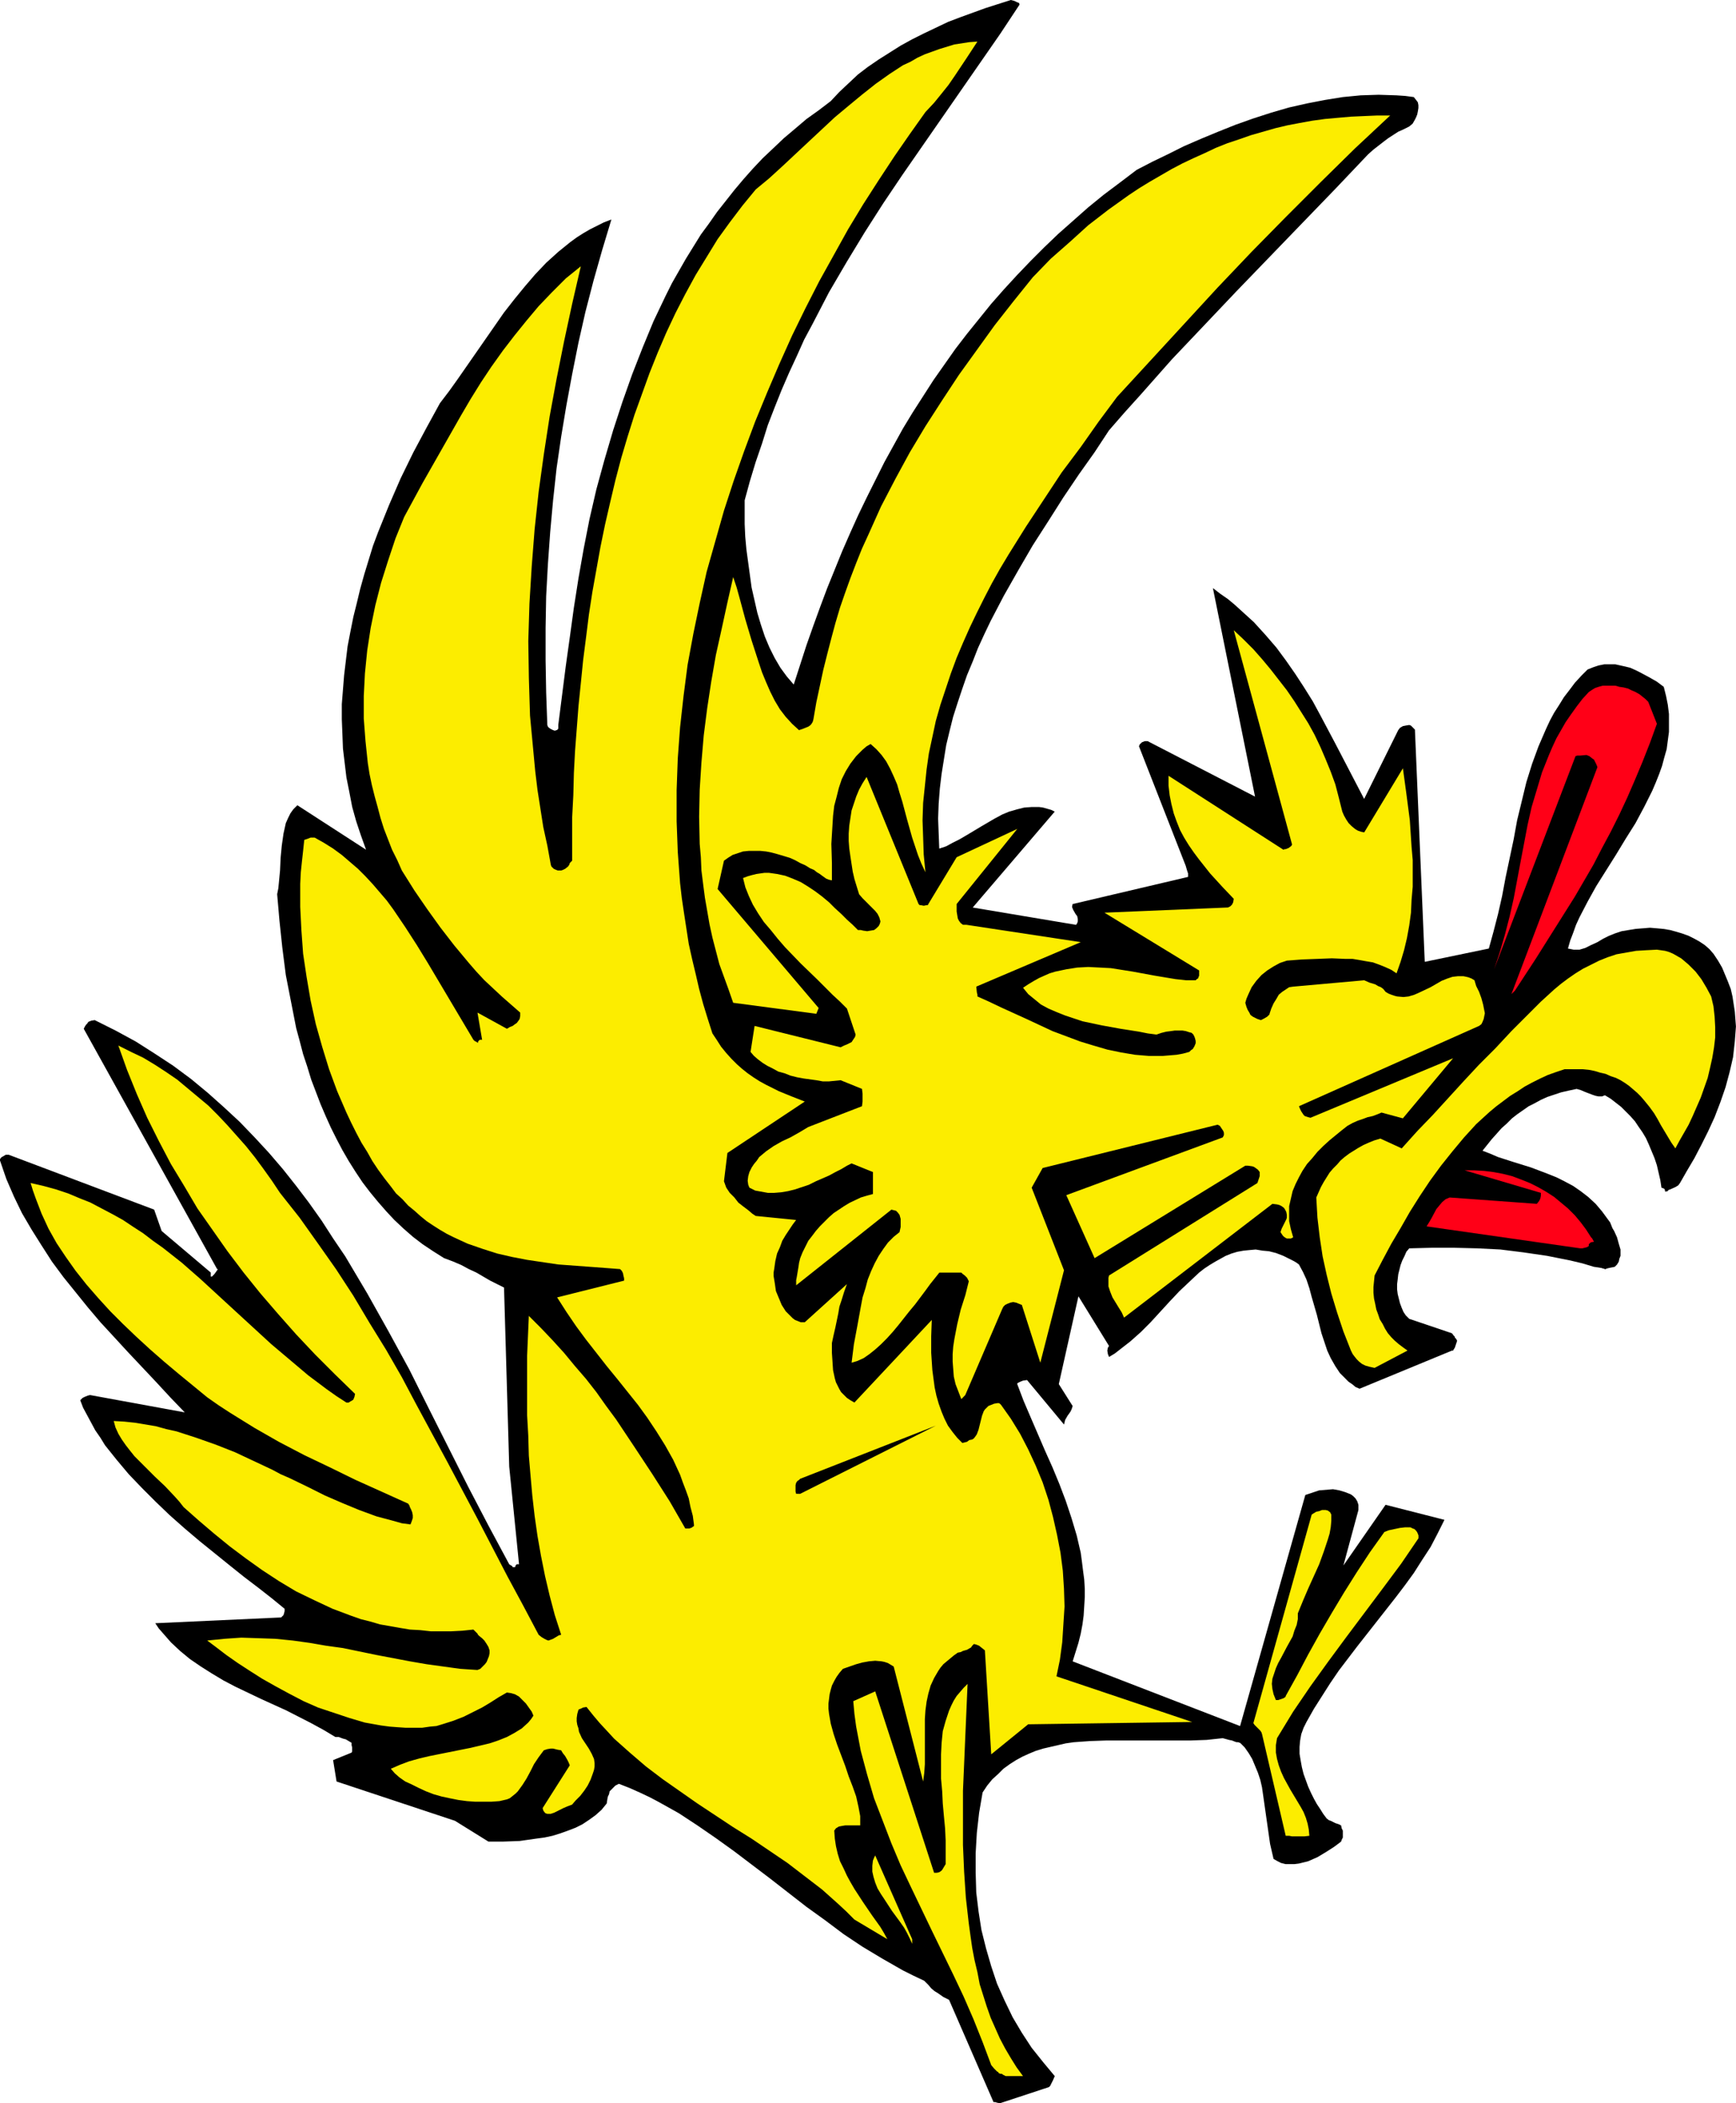 <?xml version="1.0" encoding="UTF-8" standalone="no"?>
<svg
   version="1.0"
   width="128.551mm"
   height="155.668mm"
   id="svg11"
   sodipodi:docname="Chicken Squacking.wmf"
   xmlns:inkscape="http://www.inkscape.org/namespaces/inkscape"
   xmlns:sodipodi="http://sodipodi.sourceforge.net/DTD/sodipodi-0.dtd"
   xmlns="http://www.w3.org/2000/svg"
   xmlns:svg="http://www.w3.org/2000/svg">
  <sodipodi:namedview
     id="namedview11"
     pagecolor="#ffffff"
     bordercolor="#000000"
     borderopacity="0.25"
     inkscape:showpageshadow="2"
     inkscape:pageopacity="0.0"
     inkscape:pagecheckerboard="0"
     inkscape:deskcolor="#d1d1d1"
     inkscape:document-units="mm" />
  <defs
     id="defs1">
    <pattern
       id="WMFhbasepattern"
       patternUnits="userSpaceOnUse"
       width="6"
       height="6"
       x="0"
       y="0" />
  </defs>
  <path
     style="fill:#000000;fill-opacity:1;fill-rule:evenodd;stroke:none"
     d="m 279.851,588.353 13.734,-4.525 0.323,-0.323 0.323,-0.646 0.485,-0.97 0.485,-1.131 -3.232,-3.878 -3.232,-4.04 -2.747,-4.201 -2.585,-4.363 -2.262,-4.686 -2.1,-4.686 -1.616,-4.848 -1.454,-5.009 -1.293,-5.171 -0.808,-5.171 -0.646,-5.333 -0.162,-5.494 v -5.494 l 0.323,-5.656 0.646,-5.656 0.969,-5.656 1.293,-1.939 1.454,-1.778 1.616,-1.454 1.454,-1.454 1.777,-1.293 1.777,-1.131 1.777,-0.97 1.777,-0.808 1.939,-0.808 2.1,-0.646 2.1,-0.485 2.1,-0.485 2.1,-0.485 2.262,-0.323 4.524,-0.323 4.524,-0.162 h 4.686 9.533 4.686 4.686 l 4.524,-0.162 4.524,-0.485 1.777,0.485 0.808,0.162 0.808,0.323 0.485,0.162 h 0.485 l 0.323,0.162 h 0.162 l 1.293,1.293 1.131,1.616 0.969,1.616 0.808,1.939 0.808,1.939 0.646,1.939 0.485,2.101 0.323,2.262 0.646,4.525 0.646,4.525 0.646,4.525 0.485,2.101 0.485,2.101 1.131,0.646 0.969,0.485 1.293,0.323 h 1.131 1.293 l 1.293,-0.162 1.293,-0.323 1.293,-0.323 2.585,-1.131 2.424,-1.454 2.262,-1.454 1.939,-1.454 0.162,-0.485 0.323,-0.646 v -0.97 -0.97 l -0.323,-0.646 -0.162,-0.808 -0.323,-0.162 -0.323,-0.162 -0.969,-0.323 -1.293,-0.646 -0.485,-0.162 -0.646,-0.485 -0.969,-1.293 -0.808,-1.293 -0.969,-1.454 -0.808,-1.454 -0.808,-1.616 -0.808,-1.778 -0.646,-1.778 -0.646,-1.778 -0.485,-1.939 -0.323,-1.778 -0.323,-1.939 v -1.939 l 0.162,-1.778 0.323,-1.778 0.646,-1.778 0.808,-1.616 2.1,-3.717 2.262,-3.555 2.262,-3.555 2.424,-3.555 5.17,-6.787 10.664,-13.574 2.585,-3.393 2.585,-3.555 2.262,-3.555 2.424,-3.717 1.939,-3.717 1.939,-3.878 -16.481,-4.201 -11.795,16.967 4.201,-15.513 v -0.646 -0.808 l -0.323,-0.97 -0.485,-0.808 -0.646,-0.646 -0.646,-0.485 -0.808,-0.323 -0.808,-0.323 -1.616,-0.485 -1.777,-0.323 -1.939,0.162 -1.939,0.162 -1.939,0.646 -1.939,0.646 -18.258,64.636 -46.857,-18.098 0.808,-2.585 0.808,-2.585 0.646,-2.585 0.485,-2.585 0.323,-2.424 0.162,-2.585 0.162,-2.585 v -2.424 l -0.162,-2.585 -0.323,-2.424 -0.323,-2.585 -0.323,-2.424 -1.131,-4.848 -1.454,-4.848 -1.616,-4.848 -1.777,-4.686 -1.939,-4.686 -2.1,-4.686 -4.039,-9.372 -1.939,-4.525 -1.777,-4.686 v -0.162 l 0.162,-0.162 0.646,-0.323 0.808,-0.323 1.131,-0.162 10.341,12.443 0.162,-0.646 0.162,-0.646 0.646,-1.131 0.808,-1.131 0.323,-0.646 0.323,-0.97 -3.878,-6.14 5.494,-24.562 8.564,13.897 -0.323,0.485 -0.162,0.808 0.162,0.97 0.323,0.808 1.616,-0.97 1.454,-1.131 2.908,-2.262 2.908,-2.585 2.747,-2.747 5.332,-5.817 2.747,-2.909 2.747,-2.585 2.747,-2.585 1.454,-1.131 1.454,-0.97 1.616,-0.97 1.454,-0.808 1.454,-0.808 1.616,-0.646 1.616,-0.485 1.777,-0.323 1.616,-0.162 1.777,-0.162 1.939,0.323 1.777,0.162 1.939,0.485 2.1,0.808 0.969,0.485 0.646,0.323 0.646,0.323 0.646,0.323 0.808,0.485 0.646,0.485 1.131,2.101 0.969,2.101 0.808,2.424 0.646,2.424 1.454,5.009 1.293,5.171 0.808,2.424 0.808,2.424 0.969,2.101 1.293,2.262 1.293,1.939 1.616,1.616 0.808,0.808 0.969,0.646 0.969,0.808 1.131,0.485 25.852,-10.665 h 0.323 l 0.162,-0.323 0.323,-0.485 0.323,-0.97 0.323,-0.97 -0.162,-0.323 -0.323,-0.485 h -0.162 v -0.323 l -0.323,-0.323 -0.485,-0.646 -11.957,-4.04 -0.969,-0.97 -0.646,-0.97 -0.485,-1.131 -0.485,-1.293 -0.323,-1.293 -0.323,-1.293 -0.162,-1.293 v -1.454 l 0.162,-1.293 0.162,-1.454 0.323,-1.293 0.323,-1.293 0.485,-1.293 0.646,-1.293 0.485,-1.131 0.808,-0.97 6.301,-0.162 h 6.301 l 6.463,0.162 6.463,0.323 6.463,0.808 6.625,0.97 3.232,0.646 3.232,0.646 3.393,0.808 3.232,0.97 1.131,0.162 0.969,0.162 0.485,0.162 h 0.162 l 0.323,0.162 v 0 h 0.162 l 0.323,-0.162 0.646,-0.162 0.808,-0.162 0.808,-0.162 0.646,-0.646 0.485,-0.808 0.162,-0.808 0.323,-0.808 v -0.97 -0.808 l -0.485,-1.616 -0.485,-1.778 -0.808,-1.778 -0.485,-0.808 -0.646,-1.616 -0.485,-0.646 -1.777,-2.424 -1.777,-2.101 -2.1,-1.939 -2.1,-1.616 -2.1,-1.454 -2.424,-1.293 -2.262,-1.131 -2.424,-0.97 -4.686,-1.778 -4.686,-1.454 -4.524,-1.454 -2.262,-0.97 -2.1,-0.808 2.585,-3.232 1.454,-1.616 1.293,-1.454 1.454,-1.293 1.454,-1.454 1.454,-1.131 1.616,-1.131 1.616,-1.131 1.616,-0.808 1.777,-0.97 1.777,-0.808 1.939,-0.646 1.939,-0.646 2.1,-0.485 2.262,-0.485 1.131,0.323 1.131,0.485 2.1,0.808 0.969,0.323 0.808,0.162 h 0.969 l 0.808,-0.323 1.616,0.97 1.454,1.131 1.454,1.131 1.293,1.293 1.293,1.293 1.293,1.454 0.969,1.454 1.131,1.616 0.969,1.616 0.808,1.778 0.808,1.939 0.808,1.939 0.646,1.939 0.485,2.101 0.485,2.101 0.323,2.101 0.485,0.162 0.323,0.162 0.162,0.323 v 0.323 0 l 0.323,0.162 0.162,-0.162 h 0.323 l 0.162,-0.323 0.485,-0.162 1.454,-0.646 0.808,-0.485 0.485,-0.646 1.939,-3.393 2.1,-3.555 1.939,-3.717 1.939,-3.878 1.777,-3.878 1.616,-4.201 1.454,-4.201 1.131,-4.201 0.969,-4.201 0.485,-4.363 0.162,-2.101 0.162,-2.101 -0.162,-2.101 -0.162,-2.101 -0.323,-2.101 -0.323,-2.101 -0.485,-2.101 -0.808,-2.101 -0.808,-1.939 -0.808,-1.939 -1.131,-1.939 -1.293,-1.939 -1.131,-1.293 -1.293,-1.131 -1.454,-0.97 -1.454,-0.808 -1.616,-0.808 -1.777,-0.646 -1.616,-0.485 -1.777,-0.485 -1.939,-0.323 -1.777,-0.162 -1.939,-0.162 -1.939,0.162 -2.1,0.162 -1.939,0.323 -1.939,0.323 -1.939,0.646 -1.616,0.646 -1.616,0.808 -1.616,0.97 -1.777,0.808 -1.616,0.808 -1.616,0.485 h -0.808 -0.808 l -0.808,-0.162 -0.808,-0.162 0.646,-2.262 0.808,-2.101 0.808,-2.262 0.969,-2.101 2.262,-4.363 2.424,-4.363 2.747,-4.363 2.747,-4.363 2.747,-4.525 2.747,-4.363 2.424,-4.525 2.262,-4.525 0.969,-2.262 0.969,-2.424 0.808,-2.262 0.646,-2.424 0.646,-2.262 0.323,-2.424 0.323,-2.424 v -2.424 -2.585 l -0.323,-2.585 -0.485,-2.424 -0.646,-2.585 -1.939,-1.454 -2.262,-1.293 -2.424,-1.293 -1.293,-0.646 -1.454,-0.646 -1.293,-0.323 -1.454,-0.323 -1.454,-0.323 h -1.616 -1.454 l -1.616,0.323 -1.454,0.485 -1.616,0.646 -1.777,1.778 -1.777,1.939 -1.454,1.939 -1.616,2.101 -1.293,2.101 -1.454,2.262 -1.131,2.101 -1.131,2.424 -2.1,4.848 -1.777,4.848 -1.616,5.171 -1.293,5.333 -1.293,5.333 -0.969,5.333 -1.131,5.332 -1.131,5.333 -0.969,5.171 -1.131,5.009 -1.293,5.009 -1.293,4.686 -17.935,3.717 -2.747,-64.798 v 0 -0.162 l -0.323,-0.323 -0.485,-0.485 -0.323,-0.323 -0.485,-0.162 -0.969,0.162 -0.808,0.162 -0.808,0.485 -0.485,0.646 -9.533,19.229 -4.039,-7.756 -4.039,-7.756 -4.201,-7.918 -2.1,-3.878 -2.424,-3.878 -2.424,-3.717 -2.585,-3.717 -2.747,-3.717 -3.07,-3.555 -3.232,-3.555 -3.555,-3.232 -1.777,-1.616 -1.939,-1.616 -2.1,-1.454 -2.1,-1.616 11.795,58.334 -30.053,-15.513 h -0.808 l -0.808,0.323 -0.485,0.485 -0.162,0.162 -0.162,0.485 13.088,33.449 0.323,1.131 0.323,0.97 v 0.485 0.162 0.323 l -32.315,7.595 -0.162,0.808 0.323,0.808 0.646,1.131 0.485,0.646 0.162,0.808 v 0.323 0.323 l -0.162,0.485 -0.323,0.485 -28.922,-4.848 22.944,-26.824 -0.969,-0.485 -1.131,-0.323 -1.131,-0.323 -1.131,-0.162 h -2.1 l -2.1,0.162 -1.939,0.485 -2.262,0.646 -1.939,0.808 -2.1,1.131 -3.878,2.262 -4.039,2.424 -1.939,1.131 -1.939,0.97 -1.777,0.97 -1.939,0.646 -0.162,-4.201 -0.162,-4.201 0.162,-4.201 0.323,-4.201 0.485,-4.04 0.646,-4.04 0.646,-4.04 0.969,-4.04 0.969,-3.878 1.293,-4.04 1.293,-3.878 1.293,-3.717 1.616,-3.878 1.454,-3.717 1.777,-3.878 1.777,-3.717 3.716,-7.11 4.039,-7.11 4.039,-6.948 4.363,-6.787 4.201,-6.625 4.363,-6.464 4.363,-6.14 4.039,-6.14 4.363,-5.009 4.524,-5.009 8.725,-9.857 9.048,-9.534 9.048,-9.534 18.258,-18.906 9.371,-9.695 9.21,-9.695 1.454,-1.293 1.454,-1.131 1.454,-1.131 1.293,-0.97 2.747,-1.778 1.454,-0.646 1.616,-0.808 0.969,-0.808 0.646,-1.131 0.323,-0.646 0.323,-0.808 0.162,-0.808 0.162,-0.97 v -0.808 l -0.162,-0.808 -0.485,-0.646 -0.646,-0.808 -2.424,-0.323 -2.424,-0.162 -5.009,-0.162 -5.009,0.162 -5.009,0.485 -5.009,0.808 -5.009,0.97 -5.009,1.131 -5.009,1.454 -5.009,1.616 -5.009,1.778 -4.847,1.939 -4.686,1.939 -4.847,2.101 -4.524,2.262 -4.363,2.101 -4.363,2.262 -4.686,3.555 -4.524,3.393 -4.363,3.555 -4.201,3.717 -4.201,3.717 -3.878,3.717 -3.878,3.878 -3.716,3.878 -3.716,4.04 -3.555,4.04 -3.393,4.201 -3.393,4.201 -3.232,4.201 -3.07,4.363 -3.07,4.363 -2.908,4.525 -2.908,4.525 -2.747,4.525 -2.585,4.686 -2.585,4.686 -2.424,4.848 -2.424,4.848 -2.424,5.009 -2.262,5.009 -2.262,5.171 -2.1,5.171 -2.1,5.171 -1.939,5.171 -1.939,5.333 -1.939,5.494 -3.555,10.988 -1.939,-2.262 -1.777,-2.424 -1.616,-2.747 -1.454,-2.909 -1.293,-3.07 -1.131,-3.393 -0.969,-3.232 -0.808,-3.555 -0.808,-3.555 -0.485,-3.555 -0.485,-3.555 -0.485,-3.555 -0.323,-3.555 -0.162,-3.555 v -3.232 -3.393 l 1.454,-5.333 1.616,-5.332 1.777,-5.171 1.616,-5.171 1.939,-5.009 1.939,-4.848 2.1,-4.848 2.1,-4.525 2.1,-4.686 2.424,-4.525 2.262,-4.363 2.262,-4.363 5.009,-8.564 5.009,-8.241 5.17,-8.08 5.332,-7.918 10.987,-15.836 5.494,-7.918 5.494,-7.918 5.494,-7.918 L 285.345,1.293 285.183,0.808 284.698,0.646 284.375,0.485 284.052,0.323 283.567,0.162 282.921,0 l -7.109,2.262 -7.109,2.585 -3.393,1.293 -3.393,1.616 -3.393,1.616 -3.232,1.616 -3.232,1.778 -3.07,1.939 -3.07,1.939 -3.07,2.101 -2.747,2.101 -2.585,2.424 -2.585,2.424 -2.424,2.585 -3.393,2.585 -3.393,2.424 -3.232,2.747 -3.07,2.585 -3.07,2.909 -2.908,2.747 -2.747,2.909 -2.585,2.909 -2.585,3.07 -2.424,3.07 -2.424,3.07 -2.262,3.232 -2.262,3.07 -2.1,3.393 -2.1,3.393 -1.939,3.393 -1.939,3.393 -1.777,3.555 -3.393,7.11 -3.07,7.433 -2.908,7.433 -2.747,7.756 -2.585,7.918 -2.424,8.241 -2.262,8.241 -1.939,8.403 -1.616,8.241 -1.454,8.241 -1.293,8.241 -1.131,8.241 -1.131,8.08 -2.1,16.482 v 0.646 0.323 l -0.162,0.323 -0.323,0.162 -0.485,0.162 -0.485,-0.162 -0.646,-0.323 -0.485,-0.323 -0.323,-0.323 -0.162,-0.485 -0.323,-9.049 -0.162,-9.049 v -9.049 l 0.162,-8.888 0.485,-8.888 0.646,-9.049 0.808,-8.888 0.969,-8.888 1.293,-8.888 1.454,-8.726 1.616,-8.726 1.777,-8.888 1.939,-8.564 2.262,-8.726 2.424,-8.564 2.585,-8.564 -2.1,0.808 -1.939,0.97 -1.939,0.97 -1.939,1.131 -1.777,1.131 -1.777,1.293 -3.393,2.747 -3.393,3.07 -3.07,3.232 -2.908,3.393 -2.908,3.555 -2.908,3.717 -2.585,3.717 -5.17,7.433 -2.585,3.717 -2.585,3.717 -2.424,3.393 -2.585,3.393 -3.716,6.787 -3.716,6.948 -3.555,7.272 -3.232,7.433 -3.07,7.595 -1.454,3.878 -2.424,7.918 -1.131,4.04 -0.969,4.04 -0.969,3.878 -0.808,4.04 -0.808,4.201 -0.485,4.04 -0.485,4.04 -0.323,4.04 -0.323,4.04 v 4.201 l 0.162,4.04 0.162,4.201 0.485,4.04 0.485,4.04 0.808,4.04 0.808,4.201 1.131,4.04 1.293,3.878 1.454,4.04 -19.228,-12.443 -1.131,1.131 -0.808,1.131 -0.646,1.293 -0.646,1.454 -0.323,1.454 -0.323,1.454 -0.485,3.393 -0.323,3.393 -0.162,3.555 -0.323,3.393 -0.162,1.616 -0.323,1.616 0.646,7.433 0.808,7.595 0.969,7.595 1.454,7.433 1.454,7.433 0.969,3.555 0.969,3.717 1.131,3.393 1.131,3.717 1.293,3.393 1.293,3.393 1.454,3.393 1.454,3.232 1.616,3.232 1.616,3.07 1.777,3.07 1.939,3.07 1.939,2.909 2.1,2.747 2.262,2.747 2.262,2.585 2.262,2.424 2.585,2.424 2.585,2.262 2.747,2.101 2.908,1.939 3.07,1.939 2.585,0.97 2.262,0.97 2.1,1.131 2.1,0.97 1.939,1.131 1.939,1.131 1.939,0.97 1.939,0.97 1.454,50.093 2.747,27.309 h -0.323 -0.323 l -0.323,0.323 v 0.162 l -0.162,0.323 h -0.162 -0.485 l -0.162,-0.323 -0.323,-0.162 -0.485,-0.323 -5.817,-10.827 -5.655,-10.827 -10.987,-21.815 -5.494,-10.988 -5.817,-10.665 -5.978,-10.665 -3.07,-5.171 -3.07,-5.171 -3.393,-5.009 -3.232,-5.009 -3.555,-5.009 -3.555,-4.686 -3.716,-4.686 -3.878,-4.525 -4.039,-4.363 -4.201,-4.363 -4.363,-4.04 -4.524,-4.04 -4.686,-3.878 -5.009,-3.717 -5.17,-3.393 -5.332,-3.393 -5.655,-3.07 -5.817,-2.909 -0.969,0.162 -0.808,0.323 -0.323,0.485 -0.323,0.323 -0.323,0.485 -0.323,0.646 v 0 l 37.324,67.222 h 0.162 v 0 0.162 l -0.162,0.162 -0.323,0.485 -0.485,0.646 -0.485,0.485 -0.162,0.162 h -0.162 -0.162 v -0.162 -0.485 -0.485 L 45.241,344.351 43.141,338.372 2.424,323.021 h -0.808 l -0.808,0.485 -0.323,0.162 -0.323,0.323 L 0,324.313 v 0.323 l 1.777,5.171 2.1,4.848 2.262,4.686 2.747,4.686 2.747,4.363 2.908,4.525 3.232,4.363 3.393,4.201 3.393,4.201 3.555,4.201 3.878,4.201 3.716,4.04 7.917,8.403 4.039,4.363 4.039,4.201 -26.499,-4.848 -0.646,0.162 -0.808,0.323 -0.646,0.323 -0.646,0.646 0.808,2.101 1.131,2.101 1.131,2.101 1.131,2.101 1.454,2.101 1.293,2.101 3.232,4.04 3.393,4.04 3.716,3.878 3.878,3.878 3.878,3.717 4.201,3.717 4.201,3.555 4.201,3.393 4.201,3.393 4.039,3.232 4.039,3.07 3.716,2.909 3.555,2.909 v 0.646 l -0.162,0.646 -0.162,0.485 -0.646,0.646 -35.224,1.616 0.969,1.454 1.131,1.293 2.262,2.585 2.585,2.424 2.747,2.262 3.07,2.101 3.07,1.939 3.232,1.939 3.393,1.778 7.109,3.393 3.555,1.616 3.555,1.616 6.948,3.555 3.555,1.939 3.232,1.939 h 0.969 l 0.808,0.323 0.485,0.162 0.646,0.162 0.808,0.485 0.808,0.485 v 0.323 0.323 l 0.162,0.646 v 0.808 0.323 l -0.162,0.323 -5.17,2.101 0.969,5.979 33.123,10.988 9.371,5.817 h 4.201 l 4.524,-0.162 4.524,-0.646 2.424,-0.323 2.262,-0.485 2.1,-0.646 2.262,-0.808 2.1,-0.808 1.939,-0.97 1.939,-1.293 1.777,-1.293 1.616,-1.454 1.454,-1.778 0.162,-1.131 0.162,-0.808 0.323,-0.646 0.162,-0.808 0.485,-0.485 0.485,-0.485 0.646,-0.646 0.969,-0.485 2.908,1.131 2.908,1.293 2.747,1.293 2.747,1.454 5.494,3.07 5.17,3.393 5.17,3.555 5.17,3.717 10.018,7.595 10.179,7.918 5.17,3.717 5.17,3.878 5.332,3.555 5.655,3.393 5.655,3.232 2.908,1.454 3.07,1.454 1.131,1.131 0.808,0.97 0.969,0.808 0.808,0.485 1.616,1.131 1.616,0.808 12.441,28.602 h 0.162 0.323 l 0.485,0.162 z"
     id="path1" />
  <path
     style="fill:#fced00;fill-opacity:1;fill-rule:evenodd;stroke:none"
     d="m 281.467,580.758 h 4.847 l -1.777,-2.424 -1.616,-2.585 -1.616,-2.747 -1.454,-2.747 -1.293,-2.909 -1.293,-2.909 -1.131,-3.232 -0.969,-3.07 -0.969,-3.07 -0.646,-3.393 -0.808,-3.393 -0.646,-3.393 -0.485,-3.393 -0.485,-3.555 -0.808,-7.11 -0.485,-7.272 -0.323,-7.433 v -7.595 -7.595 l 0.323,-7.433 0.323,-7.595 0.323,-7.433 0.323,-7.433 -1.131,1.131 -0.969,1.131 -0.969,1.131 -0.808,1.293 -0.646,1.293 -0.646,1.454 -0.485,1.454 -0.485,1.454 -0.808,2.909 -0.323,3.232 -0.162,3.232 v 3.393 3.393 l 0.323,3.555 0.162,3.393 0.323,3.555 0.323,3.393 0.162,3.393 v 3.393 3.232 l -0.485,0.808 -0.485,0.808 -0.323,0.323 -0.485,0.323 -0.646,0.162 h -0.808 l -16.481,-50.74 -6.14,2.747 0.323,3.555 0.485,3.555 0.646,3.393 0.646,3.393 1.777,6.625 1.939,6.625 2.424,6.302 2.424,6.302 2.585,6.14 2.908,6.14 5.817,12.119 5.978,12.281 2.908,6.14 2.747,6.302 2.585,6.464 2.424,6.464 0.808,0.97 0.808,0.808 0.323,0.162 0.162,0.323 h 0.162 l 0.162,0.162 v 0 h 0.485 l 0.485,0.323 z"
     id="path2" />
  <path
     style="fill:#fced00;fill-opacity:1;fill-rule:evenodd;stroke:none"
     d="m 248.344,542.461 -0.969,-1.778 -0.969,-1.616 -2.424,-3.393 -2.424,-3.555 -2.424,-3.717 -1.131,-1.939 -0.969,-1.778 -0.969,-2.101 -0.969,-1.939 -0.646,-2.101 -0.485,-2.101 -0.323,-2.101 -0.162,-2.262 0.485,-0.646 0.808,-0.485 0.808,-0.162 0.969,-0.162 h 2.1 2.1 v -1.293 -1.293 l -0.485,-2.585 -0.646,-2.909 -0.969,-2.747 -1.131,-2.909 -0.969,-2.909 -2.262,-5.979 -0.969,-2.909 -0.808,-2.909 -0.485,-2.747 -0.162,-1.454 v -1.454 l 0.162,-1.293 0.162,-1.293 0.323,-1.293 0.323,-1.131 0.646,-1.293 0.646,-1.131 0.808,-1.131 0.969,-1.131 3.716,-1.293 1.777,-0.485 1.777,-0.323 1.777,-0.162 1.777,0.162 0.808,0.162 0.969,0.323 0.808,0.485 0.808,0.485 8.24,32.157 0.323,-2.424 0.162,-2.424 v -5.009 -5.009 -2.585 l 0.162,-2.424 0.323,-2.424 0.485,-2.262 0.646,-2.262 0.969,-2.101 1.131,-1.939 0.646,-0.97 0.808,-0.97 0.969,-0.808 0.969,-0.808 0.969,-0.808 1.131,-0.808 0.808,-0.162 0.646,-0.323 1.131,-0.323 1.131,-0.646 0.323,-0.485 0.485,-0.485 0.646,0.162 0.808,0.323 0.808,0.646 0.808,0.646 1.777,29.086 10.341,-8.403 45.888,-0.646 -37.971,-12.766 0.969,-4.686 0.646,-4.848 0.323,-5.009 0.323,-5.009 -0.162,-5.009 -0.323,-5.009 -0.646,-5.009 -0.969,-5.009 -1.131,-5.009 -1.293,-4.848 -1.616,-4.848 -1.939,-4.686 -2.1,-4.525 -2.262,-4.363 -2.585,-4.201 -2.747,-3.878 -0.162,-0.162 -0.162,-0.162 -0.323,-0.162 h -0.323 l -0.969,0.162 -0.808,0.323 -0.808,0.323 -0.485,0.485 -0.485,0.485 -0.323,0.485 -0.485,1.293 -0.323,1.293 -0.646,2.585 -0.485,1.293 -0.323,0.485 -0.485,0.646 -0.485,0.323 -0.808,0.162 -0.646,0.485 -0.646,0.162 -0.646,0.162 -1.454,-1.454 -1.293,-1.616 -1.293,-1.778 -0.969,-1.939 -0.808,-1.939 -0.808,-2.262 -0.646,-2.262 -0.485,-2.262 -0.323,-2.424 -0.323,-2.424 -0.323,-4.848 v -4.686 l 0.162,-4.525 -21.651,23.108 -1.131,-0.646 -0.969,-0.646 -0.808,-0.808 -0.808,-0.808 -0.485,-0.808 -0.485,-0.97 -0.485,-0.97 -0.323,-1.131 -0.485,-2.262 -0.162,-2.424 -0.162,-2.424 v -2.747 l 0.485,-2.262 0.485,-2.101 0.808,-3.878 0.323,-1.939 0.646,-1.939 0.646,-2.101 0.808,-2.262 -11.795,10.665 h -0.323 -0.808 l -0.808,-0.323 -0.808,-0.323 -0.646,-0.485 -0.646,-0.646 -0.646,-0.646 -0.646,-0.646 -1.131,-1.778 -0.808,-1.939 -0.808,-1.939 -0.323,-2.262 -0.323,-1.939 v -0.97 l 0.162,-0.97 0.323,-2.262 0.485,-2.101 0.808,-1.778 0.646,-1.778 0.969,-1.616 1.939,-2.909 0.969,-1.293 -11.31,-1.131 -0.969,-0.646 -1.131,-0.97 -1.293,-0.97 -1.454,-1.131 -1.131,-1.454 -1.293,-1.293 -0.969,-1.454 -0.646,-1.778 0.969,-7.918 21.651,-14.382 -3.716,-1.454 -3.555,-1.454 -3.555,-1.778 -1.777,-0.97 -1.777,-1.131 -1.616,-1.131 -1.616,-1.293 -1.454,-1.293 -1.454,-1.454 -1.454,-1.616 -1.454,-1.778 -1.131,-1.778 -1.293,-1.939 -1.293,-4.04 -1.293,-4.201 -1.131,-4.201 -0.969,-4.201 -0.969,-4.04 -0.969,-4.363 -0.646,-4.201 -0.646,-4.201 -0.646,-4.363 -0.485,-4.201 -0.323,-4.363 -0.323,-4.363 -0.323,-8.564 v -8.726 l 0.323,-8.888 0.646,-8.726 0.969,-8.726 1.131,-8.726 1.616,-8.726 1.777,-8.564 1.939,-8.726 2.424,-8.564 2.424,-8.564 2.747,-8.403 2.908,-8.241 3.07,-8.241 3.393,-8.241 3.393,-7.918 3.555,-7.918 3.716,-7.595 3.878,-7.595 4.039,-7.272 4.039,-7.272 4.201,-6.948 4.363,-6.787 4.363,-6.625 4.363,-6.302 4.363,-6.14 2.424,-2.585 2.1,-2.585 1.939,-2.424 1.777,-2.585 1.616,-2.424 1.616,-2.424 3.07,-4.686 -2.262,0.162 -2.1,0.323 -2.1,0.323 -2.1,0.646 -2.1,0.646 -4.039,1.454 -2.1,0.97 -1.939,1.131 -2.1,0.97 -3.716,2.424 -3.878,2.747 -3.878,3.07 -3.716,3.07 -3.878,3.232 -7.271,6.787 -7.433,6.948 -3.716,3.393 -3.716,3.07 -3.716,4.525 -3.555,4.686 -3.393,4.686 -3.07,5.009 -3.07,5.009 -2.908,5.333 -2.747,5.333 -2.585,5.494 -2.424,5.656 -2.262,5.656 -2.1,5.817 -2.1,5.817 -1.939,6.14 -1.777,5.979 -1.616,6.14 -1.454,6.14 -1.454,6.302 -1.293,6.302 -1.131,6.302 -1.131,6.302 -0.969,6.302 -0.808,6.464 -0.808,6.302 -0.646,6.464 -0.646,6.302 -0.485,6.302 -0.485,6.302 -0.323,6.14 -0.162,6.302 -0.323,6.14 v 12.119 l -0.646,0.646 -0.162,0.485 -0.323,0.485 -0.808,0.646 -0.646,0.323 -0.485,0.162 h -0.969 l -0.808,-0.323 -0.323,-0.162 -0.323,-0.323 -0.323,-0.323 -0.162,-0.485 -0.969,-5.332 -1.131,-5.171 -0.808,-5.171 -0.808,-5.171 -0.646,-5.333 -0.485,-5.171 -0.485,-5.171 -0.485,-5.171 -0.162,-5.171 -0.162,-5.333 -0.162,-10.342 0.323,-10.503 0.646,-10.503 0.808,-10.342 1.131,-10.503 1.454,-10.503 1.616,-10.503 1.939,-10.503 2.1,-10.503 2.262,-10.503 2.424,-10.503 -4.201,3.393 -3.878,3.878 -3.716,3.878 -3.393,4.04 -3.393,4.201 -3.232,4.201 -3.232,4.525 -2.908,4.363 -2.908,4.686 -2.747,4.686 -5.332,9.372 -5.332,9.372 -5.17,9.534 -2.424,5.979 -2.1,6.302 -1.939,6.14 -1.616,6.302 -1.293,6.302 -0.969,6.302 -0.646,6.464 -0.323,6.302 v 6.302 l 0.485,6.302 0.323,3.07 0.323,3.07 0.485,3.07 0.646,3.07 0.808,3.232 0.808,2.909 0.808,3.07 0.969,3.07 1.131,2.909 1.131,2.909 1.454,2.909 1.293,2.909 3.555,5.656 3.555,5.171 3.716,5.171 3.878,5.009 4.039,4.848 2.1,2.424 2.262,2.424 2.424,2.262 2.424,2.262 2.585,2.262 2.585,2.262 v 0.97 l -0.162,0.808 -0.323,0.485 -0.485,0.646 -0.485,0.323 -0.646,0.485 -0.808,0.323 -0.808,0.485 v 0 l -8.24,-4.525 1.293,7.595 h -0.323 -0.323 l -0.323,0.323 -0.162,0.162 v 0.162 0.162 H 133.624 l -0.162,-0.162 -0.323,-0.162 -0.323,-0.162 -0.323,-0.323 -12.765,-21.492 -3.07,-5.009 -3.232,-5.009 -3.393,-5.009 -1.777,-2.424 -1.939,-2.262 -1.939,-2.262 -2.1,-2.262 -2.1,-2.101 -2.262,-1.939 -2.262,-1.939 -2.424,-1.778 -2.585,-1.616 -2.585,-1.454 h -0.485 -0.646 l -0.808,0.323 -0.969,0.323 -0.323,3.07 -0.323,2.909 -0.323,3.07 -0.162,3.232 v 3.232 3.232 l 0.323,6.464 0.485,6.625 0.969,6.464 1.131,6.625 1.454,6.625 1.777,6.302 1.939,6.302 2.262,6.14 2.585,5.979 1.293,2.747 1.454,2.909 1.454,2.747 1.616,2.585 1.454,2.585 1.616,2.424 1.777,2.424 1.777,2.262 1.454,1.939 1.777,1.616 1.616,1.778 1.777,1.454 1.616,1.454 1.777,1.454 1.939,1.293 1.777,1.131 1.939,1.131 1.939,0.97 3.878,1.778 4.201,1.454 4.039,1.293 4.201,0.97 4.201,0.808 4.363,0.646 4.363,0.646 8.725,0.646 4.363,0.323 4.201,0.323 0.485,0.485 0.323,0.646 0.162,0.808 0.162,0.646 v 0.646 l -18.743,4.686 2.585,4.04 2.747,4.04 2.747,3.717 5.817,7.433 2.908,3.555 5.817,7.272 2.585,3.555 2.585,3.878 2.424,3.878 2.262,4.04 1.939,4.201 0.808,2.262 0.808,2.101 0.808,2.262 0.485,2.424 0.646,2.424 0.323,2.424 v 0.485 l -0.323,0.162 -0.162,0.162 -0.323,0.162 -0.485,0.162 h -0.485 -0.646 l -4.363,-7.595 -4.847,-7.595 -5.009,-7.595 -5.17,-7.756 -2.747,-3.717 -2.747,-3.878 -2.908,-3.717 -3.07,-3.555 -3.07,-3.717 -3.232,-3.555 -3.232,-3.393 -3.393,-3.393 -0.485,11.15 v 5.494 5.656 5.494 l 0.323,5.656 0.162,5.656 0.485,5.656 0.485,5.494 0.646,5.656 0.808,5.656 0.969,5.494 1.131,5.656 1.293,5.494 1.454,5.494 1.777,5.494 -0.646,0.162 -0.808,0.485 -0.808,0.485 -1.293,0.485 -0.485,-0.162 -0.646,-0.323 -0.808,-0.485 -0.808,-0.646 -4.363,-8.241 -4.363,-8.08 -8.402,-16.159 -8.402,-15.836 -8.564,-15.836 -4.201,-7.918 -4.363,-7.595 -4.686,-7.595 -4.524,-7.595 -4.847,-7.433 -5.009,-7.11 -5.17,-7.272 -5.494,-6.948 -2.262,-3.393 -2.424,-3.393 -2.262,-3.07 -2.585,-3.232 -2.585,-2.909 -2.585,-2.909 -2.585,-2.747 -2.747,-2.747 -2.908,-2.424 -2.908,-2.424 -2.908,-2.424 -3.07,-2.101 -3.232,-2.101 -3.232,-1.939 -3.393,-1.616 -3.555,-1.778 2.424,6.787 2.747,6.787 2.908,6.625 3.232,6.464 3.393,6.464 3.716,6.14 3.716,6.302 4.201,5.979 4.201,5.979 4.524,5.979 4.686,5.817 5.009,5.817 5.009,5.656 5.332,5.656 5.494,5.494 5.655,5.494 -0.162,0.808 -0.323,0.808 -0.485,0.323 -0.323,0.162 -0.485,0.323 H 96.946 l -2.747,-1.778 -2.747,-1.939 -5.17,-3.878 -5.17,-4.363 -5.17,-4.363 -9.856,-9.049 -10.018,-9.211 -5.17,-4.525 -5.332,-4.201 -2.747,-1.939 -2.747,-2.101 -2.747,-1.778 -2.908,-1.939 -2.908,-1.616 -3.07,-1.616 -3.07,-1.616 -3.232,-1.293 -3.07,-1.293 -3.393,-1.131 -3.555,-0.97 -3.555,-0.808 0.646,2.101 0.808,2.262 0.808,2.101 0.808,2.101 1.939,4.201 2.262,4.04 2.585,3.878 2.747,3.878 3.07,3.878 3.232,3.717 3.393,3.717 3.555,3.555 3.716,3.555 3.878,3.555 3.878,3.393 4.039,3.393 8.079,6.625 3.232,2.262 3.232,2.101 6.786,4.201 6.786,3.878 7.109,3.717 7.109,3.393 7.271,3.555 14.703,6.625 0.323,0.485 0.162,0.485 0.323,0.646 0.323,0.808 0.162,0.808 v 0.808 l -0.323,0.97 -0.323,0.808 -2.424,-0.323 -2.262,-0.646 -4.847,-1.293 -4.847,-1.778 -4.686,-1.939 -4.847,-2.101 -4.847,-2.424 -5.009,-2.424 -2.585,-1.131 -2.424,-1.293 -5.17,-2.424 -5.17,-2.424 -5.332,-2.101 -5.494,-1.939 -5.494,-1.778 -2.908,-0.646 -2.908,-0.808 -2.908,-0.485 -2.908,-0.485 -3.07,-0.323 -2.908,-0.162 0.485,1.778 0.808,1.778 0.969,1.616 1.131,1.616 1.131,1.454 1.293,1.616 2.747,2.747 2.908,2.909 2.908,2.747 2.747,2.909 1.293,1.454 1.131,1.454 4.201,3.717 4.363,3.717 4.363,3.555 4.524,3.393 4.524,3.232 4.686,3.07 4.847,2.909 5.009,2.424 5.17,2.424 2.585,0.97 2.585,0.97 2.747,0.97 2.585,0.646 2.747,0.808 2.747,0.485 2.747,0.485 2.908,0.485 2.908,0.162 2.908,0.323 h 2.908 2.908 l 3.07,-0.162 3.07,-0.323 0.485,0.485 0.646,0.646 0.162,0.323 0.323,0.323 0.808,0.646 0.646,0.646 0.646,0.97 0.485,0.808 0.323,0.97 v 0.808 l -0.162,0.808 -0.323,0.808 -0.323,0.808 -0.485,0.646 -0.646,0.646 -0.646,0.646 -0.808,0.323 -4.847,-0.323 -4.686,-0.646 -4.686,-0.646 -4.686,-0.808 -9.371,-1.778 -9.371,-1.939 -4.686,-0.646 -4.686,-0.808 -4.686,-0.646 -4.847,-0.485 -4.686,-0.162 -4.847,-0.162 -4.686,0.323 -4.847,0.485 2.585,1.939 2.747,2.101 3.232,2.262 3.232,2.101 3.555,2.262 3.716,2.101 3.878,2.101 4.039,2.101 4.039,1.778 4.363,1.454 4.363,1.454 4.363,1.293 4.524,0.808 2.424,0.323 2.1,0.162 2.424,0.162 h 2.262 2.262 l 2.262,-0.323 1.777,-0.162 1.616,-0.485 3.07,-0.97 2.908,-1.131 2.585,-1.293 2.585,-1.293 2.424,-1.454 2.262,-1.454 2.262,-1.293 1.131,0.162 1.131,0.323 1.131,0.646 0.969,0.97 0.969,0.97 0.808,1.131 0.808,1.131 0.485,1.131 -0.646,0.97 -0.808,0.97 -1.777,1.616 -2.1,1.293 -2.1,1.131 -2.424,0.97 -2.424,0.808 -2.747,0.646 -2.747,0.646 -5.655,1.131 -5.655,1.131 -2.747,0.646 -2.908,0.808 -2.585,0.97 -2.585,1.131 1.131,1.293 1.293,1.131 1.616,1.131 1.777,0.808 1.939,0.97 2.1,0.97 2.1,0.808 2.262,0.646 2.262,0.485 2.424,0.485 2.424,0.323 2.262,0.162 h 2.262 2.262 l 2.262,-0.162 2.1,-0.485 0.808,-0.323 0.808,-0.646 0.808,-0.646 0.646,-0.646 1.293,-1.778 1.131,-1.778 1.131,-2.101 0.969,-1.939 1.293,-1.939 1.454,-1.939 0.969,-0.323 0.969,-0.162 h 0.646 l 0.646,0.162 0.646,0.162 0.969,0.162 0.485,0.808 0.646,0.808 0.646,1.131 0.323,0.646 0.323,0.808 -7.594,11.958 0.162,0.646 0.323,0.485 0.323,0.323 0.485,0.162 h 0.969 l 0.969,-0.323 1.293,-0.646 0.646,-0.323 0.646,-0.323 1.131,-0.485 1.293,-0.485 0.969,-1.131 1.293,-1.293 1.131,-1.454 0.969,-1.454 0.808,-1.616 0.646,-1.778 0.323,-0.97 0.162,-0.97 v -0.97 l -0.162,-1.131 -0.646,-1.454 -0.808,-1.454 -0.969,-1.454 -0.969,-1.454 -0.808,-1.778 -0.162,-0.97 -0.323,-0.97 -0.162,-0.97 v -0.97 l 0.162,-1.131 0.323,-1.131 v 0 l 0.162,-0.162 0.485,-0.162 0.646,-0.323 0.969,-0.162 1.939,2.424 1.777,2.101 2.1,2.262 1.939,2.101 4.363,3.878 4.524,3.878 4.686,3.555 4.847,3.393 4.847,3.393 10.018,6.625 5.17,3.232 5.009,3.393 5.009,3.393 4.847,3.717 4.847,3.717 4.524,4.04 2.262,2.101 2.262,2.262 z"
     id="path3" />
  <path
     style="fill:#fced00;fill-opacity:1;fill-rule:evenodd;stroke:none"
     d="m 255.291,542.461 -10.341,-23.431 -0.323,0.646 -0.323,0.808 -0.162,1.454 v 1.616 l 0.323,1.454 0.485,1.616 0.646,1.616 0.969,1.616 0.969,1.454 2.1,3.232 2.262,3.07 1.131,1.616 0.808,1.454 0.808,1.616 0.646,1.454 z"
     id="path4" />
  <path
     style="fill:#fced00;fill-opacity:1;fill-rule:evenodd;stroke:none"
     d="m 361.609,513.698 h 1.131 1.131 1.131 l 1.454,-0.162 -0.162,-1.778 -0.323,-1.616 -0.485,-1.616 -0.646,-1.616 -0.808,-1.454 -0.969,-1.616 -1.939,-3.232 -1.777,-3.232 -0.808,-1.778 -0.646,-1.778 -0.485,-1.778 -0.323,-1.778 v -2.101 l 0.323,-1.939 2.262,-3.717 2.262,-3.717 4.847,-7.11 5.009,-6.948 5.009,-6.787 10.179,-13.574 5.17,-6.948 4.847,-7.11 v -0.808 l -0.323,-0.808 -0.323,-0.485 -0.485,-0.485 -0.485,-0.162 -0.646,-0.323 h -0.808 -0.646 l -1.454,0.162 -3.07,0.646 -1.293,0.485 -4.039,5.656 -3.716,5.656 -3.555,5.656 -3.393,5.656 -3.393,5.817 -3.232,5.817 -3.07,5.817 -3.232,5.817 v 0.162 l -0.162,0.162 -0.485,0.323 -0.485,0.162 -0.485,0.162 -0.485,0.162 h -0.646 l -0.646,-1.616 -0.323,-1.454 -0.162,-1.454 0.162,-1.454 0.485,-1.454 0.485,-1.454 0.646,-1.454 0.808,-1.454 1.616,-3.07 1.616,-2.909 0.485,-1.616 0.646,-1.616 0.323,-1.616 v -1.616 l 1.454,-3.555 1.454,-3.393 3.07,-6.787 1.293,-3.555 1.131,-3.393 0.485,-1.616 0.323,-1.778 0.162,-1.778 v -1.778 l -0.162,-0.323 -0.162,-0.323 -0.646,-0.485 -0.646,-0.162 h -0.969 l -0.808,0.323 -0.808,0.162 -0.808,0.485 -0.485,0.323 -16.319,58.334 0.323,0.485 0.323,0.323 0.646,0.646 0.646,0.646 0.323,0.485 0.162,0.485 6.625,28.44 h 0.162 0.323 0.485 z"
     id="path5" />
  <path
     style="fill:#000000;fill-opacity:1;fill-rule:evenodd;stroke:none"
     d="m 223.945,417.875 37.971,-19.068 -37.971,14.866 -0.323,0.323 -0.485,0.323 -0.323,0.485 -0.162,0.646 v 0.485 0.646 0.646 l 0.162,0.646 z"
     id="path6" />
  <path
     style="fill:#fced00;fill-opacity:1;fill-rule:evenodd;stroke:none"
     d="m 270.156,390.243 10.341,-24.077 0.323,-0.646 0.485,-0.485 0.646,-0.323 0.808,-0.323 0.808,-0.162 0.808,0.162 0.808,0.323 0.808,0.323 5.17,16.159 6.625,-25.855 -9.048,-23.108 3.07,-5.494 48.958,-12.119 0.323,0.162 0.323,0.162 0.323,0.485 0.323,0.485 0.323,0.485 0.162,0.485 v 0.646 l -0.323,0.646 -43.787,16.159 7.917,17.613 42.172,-25.855 h 0.808 l 1.131,0.162 0.485,0.162 0.485,0.323 0.646,0.485 0.485,0.646 v 0.485 0.646 l -0.323,0.97 -0.323,0.97 -41.525,25.855 -0.162,0.646 v 0.808 1.616 l 0.485,1.454 0.646,1.616 1.777,2.909 0.808,1.293 0.646,1.454 41.525,-31.833 1.293,0.162 0.646,0.162 0.646,0.323 0.646,0.485 0.323,0.485 0.323,0.646 0.162,0.808 v 0.808 l -0.162,0.485 -0.485,0.97 -0.162,0.323 -0.323,0.646 -0.323,0.646 -0.323,0.97 0.646,0.97 0.323,0.323 0.485,0.323 0.323,0.162 h 0.485 0.646 l 0.646,-0.323 -0.646,-2.262 -0.485,-2.262 v -2.101 -2.101 l 0.485,-2.101 0.485,-2.101 0.808,-1.939 0.969,-1.939 0.969,-1.778 1.293,-1.939 1.454,-1.616 1.454,-1.778 1.616,-1.616 1.777,-1.616 3.555,-2.909 1.454,-1.131 1.454,-0.808 1.454,-0.646 1.454,-0.485 1.293,-0.485 1.454,-0.323 1.293,-0.485 1.131,-0.485 5.978,1.616 14.057,-16.805 -39.909,16.644 -0.646,-0.162 -0.485,-0.162 -0.485,-0.162 -0.323,-0.323 -0.323,-0.485 -0.323,-0.485 -0.323,-0.646 -0.323,-0.808 50.412,-22.461 0.646,-0.485 0.323,-0.646 0.323,-0.808 0.162,-0.808 0.162,-0.808 -0.162,-0.808 -0.323,-1.616 -0.485,-1.778 -0.646,-1.778 -0.808,-1.616 -0.485,-1.616 -0.808,-0.485 -0.808,-0.323 -0.646,-0.162 -0.808,-0.162 h -1.616 l -1.454,0.162 -1.454,0.485 -1.616,0.646 -3.07,1.778 -3.07,1.454 -1.454,0.646 -1.616,0.485 -1.454,0.162 -1.777,-0.162 -0.646,-0.162 -0.969,-0.323 -0.808,-0.323 -0.808,-0.485 -0.646,-0.808 -0.646,-0.485 -0.808,-0.323 -0.808,-0.485 -1.616,-0.485 -1.454,-0.646 -19.874,1.778 -1.131,0.162 -0.969,0.646 -0.969,0.646 -0.969,0.808 -0.646,1.131 -0.808,1.293 -0.646,1.454 -0.485,1.454 v 0.162 l -0.162,0.162 -0.485,0.485 -0.808,0.485 -0.969,0.485 -0.969,-0.323 -0.646,-0.323 -0.646,-0.323 -0.646,-0.485 -0.323,-0.646 -0.485,-0.808 -0.323,-0.808 -0.323,-1.131 0.323,-1.131 0.485,-1.131 0.969,-2.101 1.293,-1.778 1.454,-1.616 1.616,-1.293 1.777,-1.131 1.777,-0.97 1.939,-0.646 4.201,-0.323 4.201,-0.162 4.201,-0.162 3.878,0.162 h 1.939 l 1.939,0.323 1.777,0.323 1.939,0.323 1.777,0.646 1.616,0.646 1.777,0.808 1.454,0.97 1.131,-3.232 0.969,-3.232 0.808,-3.393 0.646,-3.555 0.485,-3.555 0.162,-3.555 0.323,-3.717 v -3.717 -3.717 l -0.323,-3.717 -0.485,-7.433 -0.969,-7.433 -0.969,-7.11 -10.826,17.937 -0.808,-0.162 -0.969,-0.323 -0.808,-0.485 -0.969,-0.808 -0.808,-0.808 -0.646,-0.97 -0.646,-1.131 -0.485,-1.131 -0.969,-3.878 -0.969,-3.717 -1.293,-3.555 -1.454,-3.555 -1.454,-3.393 -1.616,-3.393 -1.777,-3.232 -1.939,-3.07 -1.939,-3.07 -2.1,-3.07 -2.262,-2.909 -2.262,-2.909 -2.424,-2.909 -2.424,-2.747 -2.747,-2.747 -2.747,-2.585 16.319,59.95 -0.162,0.323 -0.162,0.162 -0.646,0.485 -0.808,0.323 h -0.323 l -0.323,0.162 -32.154,-20.684 v 2.747 l 0.323,2.747 0.485,2.424 0.646,2.585 0.808,2.262 0.969,2.424 1.131,2.101 1.293,2.101 1.454,2.101 1.454,1.939 3.07,3.878 3.393,3.717 3.232,3.393 -0.162,0.97 -0.323,0.646 -0.485,0.485 -0.646,0.323 v 0 l -34.577,1.454 26.499,16.159 v 0.646 0.808 l -0.323,0.808 -0.323,0.162 -0.323,0.323 h -2.747 l -2.908,-0.323 -2.908,-0.485 -2.908,-0.485 -6.14,-1.131 -3.07,-0.485 -3.07,-0.485 -3.07,-0.162 -3.232,-0.162 -3.07,0.162 -3.07,0.485 -3.07,0.646 -1.616,0.485 -1.454,0.646 -1.454,0.646 -1.454,0.808 -1.616,0.97 -1.454,0.97 1.454,1.778 1.777,1.454 1.777,1.454 2.1,1.131 2.262,0.97 2.424,0.97 2.424,0.808 2.424,0.808 5.332,1.131 5.332,0.97 5.17,0.808 2.424,0.485 2.424,0.323 1.454,-0.485 1.293,-0.323 1.293,-0.162 1.131,-0.162 h 0.969 1.131 l 0.969,0.162 0.969,0.323 0.646,0.162 0.485,0.485 0.162,0.323 0.162,0.323 0.162,0.485 0.162,0.646 v 0.646 l -0.323,0.808 -0.485,0.808 -0.485,0.323 -0.485,0.485 -1.777,0.485 -1.777,0.323 -1.939,0.162 -1.939,0.162 h -3.878 l -3.878,-0.323 -3.878,-0.646 -3.878,-0.808 -3.878,-1.131 -3.716,-1.131 -3.878,-1.454 -3.878,-1.454 -7.271,-3.393 -3.555,-1.616 -3.555,-1.616 -3.393,-1.616 -3.232,-1.454 v -0.162 -0.323 l -0.162,-0.646 -0.162,-1.616 29.245,-12.443 -31.992,-4.848 h -0.485 -0.485 l -0.646,-0.485 -0.485,-0.646 -0.323,-0.646 -0.162,-0.97 -0.162,-0.97 v -2.101 l 16.966,-21.007 -16.966,7.918 -7.917,13.089 -0.162,0.323 h -0.323 l -0.808,0.162 -0.808,-0.162 h -0.323 l -0.323,-0.323 -14.542,-35.55 -1.131,1.778 -0.969,1.778 -0.808,1.939 -0.646,1.939 -0.646,1.939 -0.323,2.101 -0.323,2.101 -0.162,2.262 v 2.101 l 0.162,2.101 0.323,2.262 0.323,2.101 0.323,2.101 0.485,2.101 0.646,2.101 0.646,2.101 0.969,1.131 0.969,0.97 0.969,0.97 0.808,0.808 0.808,0.808 0.646,0.808 0.485,0.97 0.323,1.131 -0.162,0.646 -0.323,0.646 -0.646,0.646 -0.646,0.485 -0.969,0.162 -0.969,0.162 -1.131,-0.162 -0.646,-0.162 h -0.808 l -1.454,-1.454 -1.616,-1.454 -1.616,-1.616 -1.777,-1.616 -1.616,-1.616 -1.939,-1.616 -1.939,-1.454 -1.939,-1.293 -2.1,-1.293 -2.262,-0.97 -2.1,-0.808 -2.262,-0.485 -2.262,-0.323 h -1.293 l -1.131,0.162 -1.131,0.162 -1.293,0.323 -1.131,0.323 -1.293,0.485 0.646,2.585 0.969,2.424 1.131,2.424 1.454,2.424 1.616,2.424 1.939,2.262 1.939,2.424 2.1,2.424 4.363,4.525 4.524,4.363 2.262,2.262 2.1,2.101 2.1,1.939 1.939,1.939 2.424,7.272 -0.162,0.646 -0.323,0.485 -0.323,0.485 -0.323,0.485 -0.646,0.323 -0.646,0.323 -0.808,0.323 -0.969,0.485 -24.075,-5.979 -1.131,7.272 v 0 l 0.969,1.131 1.131,0.97 1.293,0.97 1.293,0.808 1.616,0.808 1.454,0.808 1.777,0.485 1.616,0.646 1.939,0.485 1.777,0.323 3.555,0.485 1.777,0.323 h 1.777 l 1.616,-0.162 1.616,-0.162 5.978,2.424 0.162,1.293 v 1.131 1.131 l -0.162,1.293 -15.027,5.817 -2.424,1.454 -2.585,1.454 -2.424,1.131 -2.262,1.293 -2.1,1.454 -0.969,0.808 -0.969,0.808 -0.646,0.97 -0.808,0.97 -0.646,0.97 -0.646,1.293 -0.323,1.131 -0.162,1.293 0.162,1.131 0.323,0.808 1.616,0.808 1.777,0.323 1.777,0.323 h 1.777 l 1.939,-0.162 1.939,-0.323 1.939,-0.485 1.939,-0.646 1.939,-0.646 1.939,-0.97 3.716,-1.616 1.777,-0.97 1.616,-0.808 1.616,-0.97 1.293,-0.646 5.978,2.424 v 6.14 l -1.777,0.485 -1.616,0.485 -3.07,1.454 -1.616,0.97 -1.454,0.97 -1.454,0.97 -1.293,1.131 -1.293,1.293 -1.293,1.293 -1.131,1.293 -0.969,1.293 -1.131,1.454 -0.808,1.616 -0.808,1.616 -0.646,1.616 -0.323,1.293 -0.162,1.131 -0.162,0.97 -0.162,0.97 -0.162,0.97 -0.162,0.808 v 1.454 l 26.66,-21.168 0.646,0.162 0.646,0.162 0.485,0.485 0.485,0.646 0.323,1.131 v 1.131 1.131 l -0.323,1.454 -1.616,1.293 -1.616,1.616 -1.293,1.778 -1.293,1.939 -1.131,2.101 -0.969,2.101 -0.969,2.424 -0.646,2.424 -0.808,2.585 -0.485,2.585 -0.969,5.333 -0.969,5.171 -0.646,5.171 1.616,-0.485 1.777,-0.808 1.616,-1.131 1.616,-1.293 1.616,-1.454 1.616,-1.616 1.616,-1.778 1.616,-1.939 3.07,-3.878 1.616,-1.939 1.454,-1.939 1.454,-1.939 1.293,-1.778 1.293,-1.616 1.293,-1.616 h 6.14 l 0.162,0.162 0.162,0.162 0.646,0.485 0.646,0.646 0.485,0.97 -0.969,3.878 -1.293,4.04 -0.969,4.04 -0.808,4.201 -0.323,2.101 -0.162,2.101 v 2.101 l 0.162,2.101 0.162,2.101 0.485,2.101 0.808,2.101 0.808,2.101 z"
     id="path7" />
  <path
     style="fill:#fced00;fill-opacity:1;fill-rule:evenodd;stroke:none"
     d="m 384.714,382.648 9.21,-4.848 -1.131,-0.808 -1.293,-0.97 -1.131,-0.97 -0.969,-0.97 -0.969,-1.131 -0.808,-1.293 -0.646,-1.293 -0.808,-1.293 -0.485,-1.454 -0.485,-1.293 -0.323,-1.616 -0.323,-1.454 -0.162,-1.616 v -1.616 l 0.162,-1.616 0.162,-1.616 2.262,-4.363 2.424,-4.525 2.585,-4.363 2.585,-4.525 2.747,-4.363 2.908,-4.363 3.07,-4.201 3.232,-4.04 3.232,-3.878 3.393,-3.717 3.716,-3.393 1.939,-1.616 1.939,-1.454 1.939,-1.454 2.1,-1.293 1.939,-1.293 2.1,-1.131 2.262,-1.131 2.1,-0.97 2.262,-0.808 2.424,-0.808 h 1.616 1.777 1.777 l 1.616,0.162 1.616,0.323 1.616,0.485 1.454,0.323 1.454,0.646 1.454,0.485 1.293,0.646 1.293,0.808 1.131,0.808 1.131,0.97 1.131,0.97 0.969,0.97 0.969,1.131 1.454,1.778 1.293,1.778 0.969,1.616 0.969,1.778 1.939,3.232 0.969,1.616 1.131,1.616 1.131,-2.101 1.293,-2.262 1.293,-2.262 1.131,-2.424 1.131,-2.585 1.131,-2.585 0.969,-2.747 0.969,-2.747 0.646,-2.747 0.646,-2.909 0.485,-2.909 0.323,-2.747 v -2.909 l -0.162,-2.909 -0.323,-2.909 -0.646,-2.747 -1.293,-2.424 -1.454,-2.424 -1.616,-2.101 -1.939,-1.939 -1.131,-0.97 -0.969,-0.808 -1.131,-0.646 -1.131,-0.646 -1.131,-0.485 -1.131,-0.323 -1.131,-0.162 -1.131,-0.162 -3.07,0.162 -2.747,0.162 -2.747,0.485 -2.747,0.485 -2.424,0.808 -2.424,0.97 -2.262,1.131 -2.262,1.131 -2.1,1.293 -2.1,1.454 -1.939,1.454 -1.939,1.616 -3.716,3.393 -3.393,3.393 -4.847,4.848 -4.524,4.848 -4.524,4.525 -4.363,4.686 -8.564,9.372 -4.363,4.525 -4.363,4.848 -5.978,-2.747 -1.616,0.485 -1.616,0.646 -1.454,0.646 -1.454,0.808 -1.293,0.808 -1.293,0.808 -1.293,0.97 -1.131,0.97 -0.969,1.131 -1.131,1.131 -0.969,1.131 -0.808,1.293 -0.808,1.293 -0.808,1.454 -0.646,1.454 -0.646,1.454 0.323,5.656 0.646,5.494 0.808,5.332 1.131,5.171 1.293,5.171 1.616,5.333 1.777,5.333 2.1,5.332 0.485,0.97 0.485,0.646 0.646,0.808 0.646,0.646 0.808,0.646 0.969,0.485 1.131,0.323 z"
     id="path8" />
  <path
     style="fill:#ff0017;fill-opacity:1;fill-rule:evenodd;stroke:none"
     d="m 442.236,349.198 h 0.646 l 0.646,-0.162 0.646,-0.162 0.485,-0.323 v -0.485 l 0.162,-0.162 0.323,-0.323 0.485,-0.162 h 0.323 l 0.162,-0.323 h -0.162 l -0.162,-0.323 -0.162,-0.323 -0.323,-0.323 -1.454,-2.262 -1.454,-1.939 -1.616,-1.939 -1.939,-1.939 -1.939,-1.616 -1.939,-1.616 -2.262,-1.454 -2.262,-1.293 -2.262,-1.131 -2.424,-0.97 -2.585,-0.97 -2.585,-0.646 -2.585,-0.485 -2.585,-0.323 -2.747,-0.162 h -2.747 l 21.328,6.302 v 0.808 l -0.162,0.808 -0.323,0.646 -0.646,0.808 -24.398,-1.778 -1.131,0.485 -0.969,0.808 -0.808,0.97 -0.808,0.97 -1.293,2.424 -0.646,1.131 -0.808,1.293 z"
     id="path9" />
  <path
     style="fill:#fced00;fill-opacity:1;fill-rule:evenodd;stroke:none"
     d="m 228.47,283.592 0.646,-1.616 -28.276,-33.288 1.777,-7.918 1.131,-0.808 1.293,-0.808 1.454,-0.485 1.454,-0.485 1.616,-0.162 h 1.616 1.616 l 1.616,0.162 1.616,0.323 1.777,0.485 1.616,0.485 1.616,0.485 1.454,0.646 1.454,0.808 1.454,0.646 1.293,0.808 1.131,0.485 0.808,0.646 0.808,0.485 0.646,0.485 1.131,0.808 0.808,0.323 0.808,0.162 v -4.848 l -0.162,-5.333 0.323,-5.332 0.162,-2.585 0.323,-2.747 0.646,-2.424 0.646,-2.585 0.808,-2.424 1.131,-2.262 1.293,-2.101 1.616,-2.101 1.777,-1.778 1.131,-0.97 1.131,-0.646 1.616,1.454 1.454,1.616 1.293,1.778 1.131,2.101 0.969,2.101 0.969,2.262 0.646,2.262 0.808,2.585 1.293,4.848 1.454,5.171 0.808,2.424 0.808,2.424 0.969,2.424 1.131,2.424 -0.485,-5.009 -0.162,-4.848 -0.162,-4.686 0.162,-4.848 0.485,-4.686 0.485,-4.686 0.646,-4.525 0.969,-4.525 0.969,-4.525 1.293,-4.525 1.454,-4.363 1.454,-4.363 1.616,-4.363 1.777,-4.201 1.939,-4.363 1.939,-4.04 2.1,-4.201 2.1,-4.04 2.262,-4.04 2.424,-4.04 4.847,-7.756 5.009,-7.595 5.009,-7.595 5.332,-7.11 5.009,-7.11 5.17,-6.948 18.743,-20.36 9.371,-10.18 9.533,-10.019 9.533,-9.695 9.695,-9.695 9.695,-9.534 9.856,-9.211 h -3.716 l -3.716,0.162 -3.555,0.162 -3.716,0.323 -3.555,0.323 -3.555,0.485 -3.555,0.646 -3.393,0.646 -3.393,0.808 -3.393,0.97 -3.393,0.97 -3.232,1.131 -3.393,1.131 -3.232,1.293 -3.07,1.454 -3.232,1.454 -3.07,1.454 -3.07,1.616 -3.07,1.778 -3.07,1.778 -2.908,1.778 -2.908,1.939 -5.655,4.04 -5.655,4.363 -5.17,4.686 -5.332,4.686 -5.009,5.171 -5.332,6.625 -5.332,6.787 -5.009,6.948 -5.009,6.948 -4.686,7.11 -4.686,7.272 -4.363,7.272 -4.039,7.433 -4.039,7.756 -3.555,7.918 -1.777,3.878 -1.616,4.04 -1.616,4.201 -1.454,4.04 -1.454,4.201 -1.293,4.363 -1.131,4.201 -1.131,4.363 -1.131,4.525 -0.969,4.525 -0.969,4.525 -0.808,4.686 -0.162,0.646 -0.162,0.323 -0.323,0.485 -0.323,0.323 -0.485,0.323 -0.808,0.323 -0.808,0.323 -0.969,0.323 -1.939,-1.778 -1.777,-1.939 -1.616,-2.101 -1.454,-2.424 -1.293,-2.585 -1.131,-2.585 -1.131,-2.747 -0.969,-2.909 -1.939,-5.979 -1.777,-5.979 -1.616,-5.979 -0.808,-2.909 -0.969,-2.909 -1.616,7.11 -1.616,7.433 -1.616,7.272 -1.293,7.433 -1.131,7.433 -0.969,7.595 -0.646,7.595 -0.485,7.595 -0.162,7.595 0.162,7.595 0.323,3.717 0.162,3.717 0.485,3.878 0.485,3.717 0.646,3.717 0.646,3.717 0.808,3.717 0.969,3.717 0.969,3.717 1.293,3.555 1.293,3.555 1.293,3.717 z"
     id="path10" />
  <path
     style="fill:#ff0017;fill-opacity:1;fill-rule:evenodd;stroke:none"
     d="m 423.977,277.129 5.817,-8.888 5.494,-8.726 5.494,-8.726 5.17,-8.888 2.424,-4.686 2.424,-4.525 2.424,-4.848 2.262,-4.848 2.1,-4.848 2.1,-5.009 2.1,-5.333 1.939,-5.333 -2.424,-6.14 -0.808,-0.808 -0.808,-0.646 -0.808,-0.646 -1.131,-0.646 -1.131,-0.485 -0.969,-0.485 -1.293,-0.323 -1.131,-0.162 -1.131,-0.323 h -1.293 -2.262 l -1.131,0.323 -0.969,0.323 -0.808,0.485 -0.969,0.646 -1.777,1.939 -1.616,2.101 -1.616,2.262 -1.454,2.101 -1.293,2.262 -1.293,2.262 -1.131,2.424 -0.969,2.262 -1.939,4.848 -1.454,4.848 -1.454,4.848 -1.131,5.009 -1.939,10.18 -0.969,5.171 -0.969,5.171 -1.131,5.009 -1.293,5.009 -1.454,5.009 -1.616,4.848 22.782,-59.627 0.485,-0.162 h 0.808 l 1.777,-0.162 0.808,0.323 0.808,0.646 0.485,0.323 0.323,0.646 0.323,0.646 0.323,0.808 -24.075,63.505 z"
     id="path11" />
</svg>
